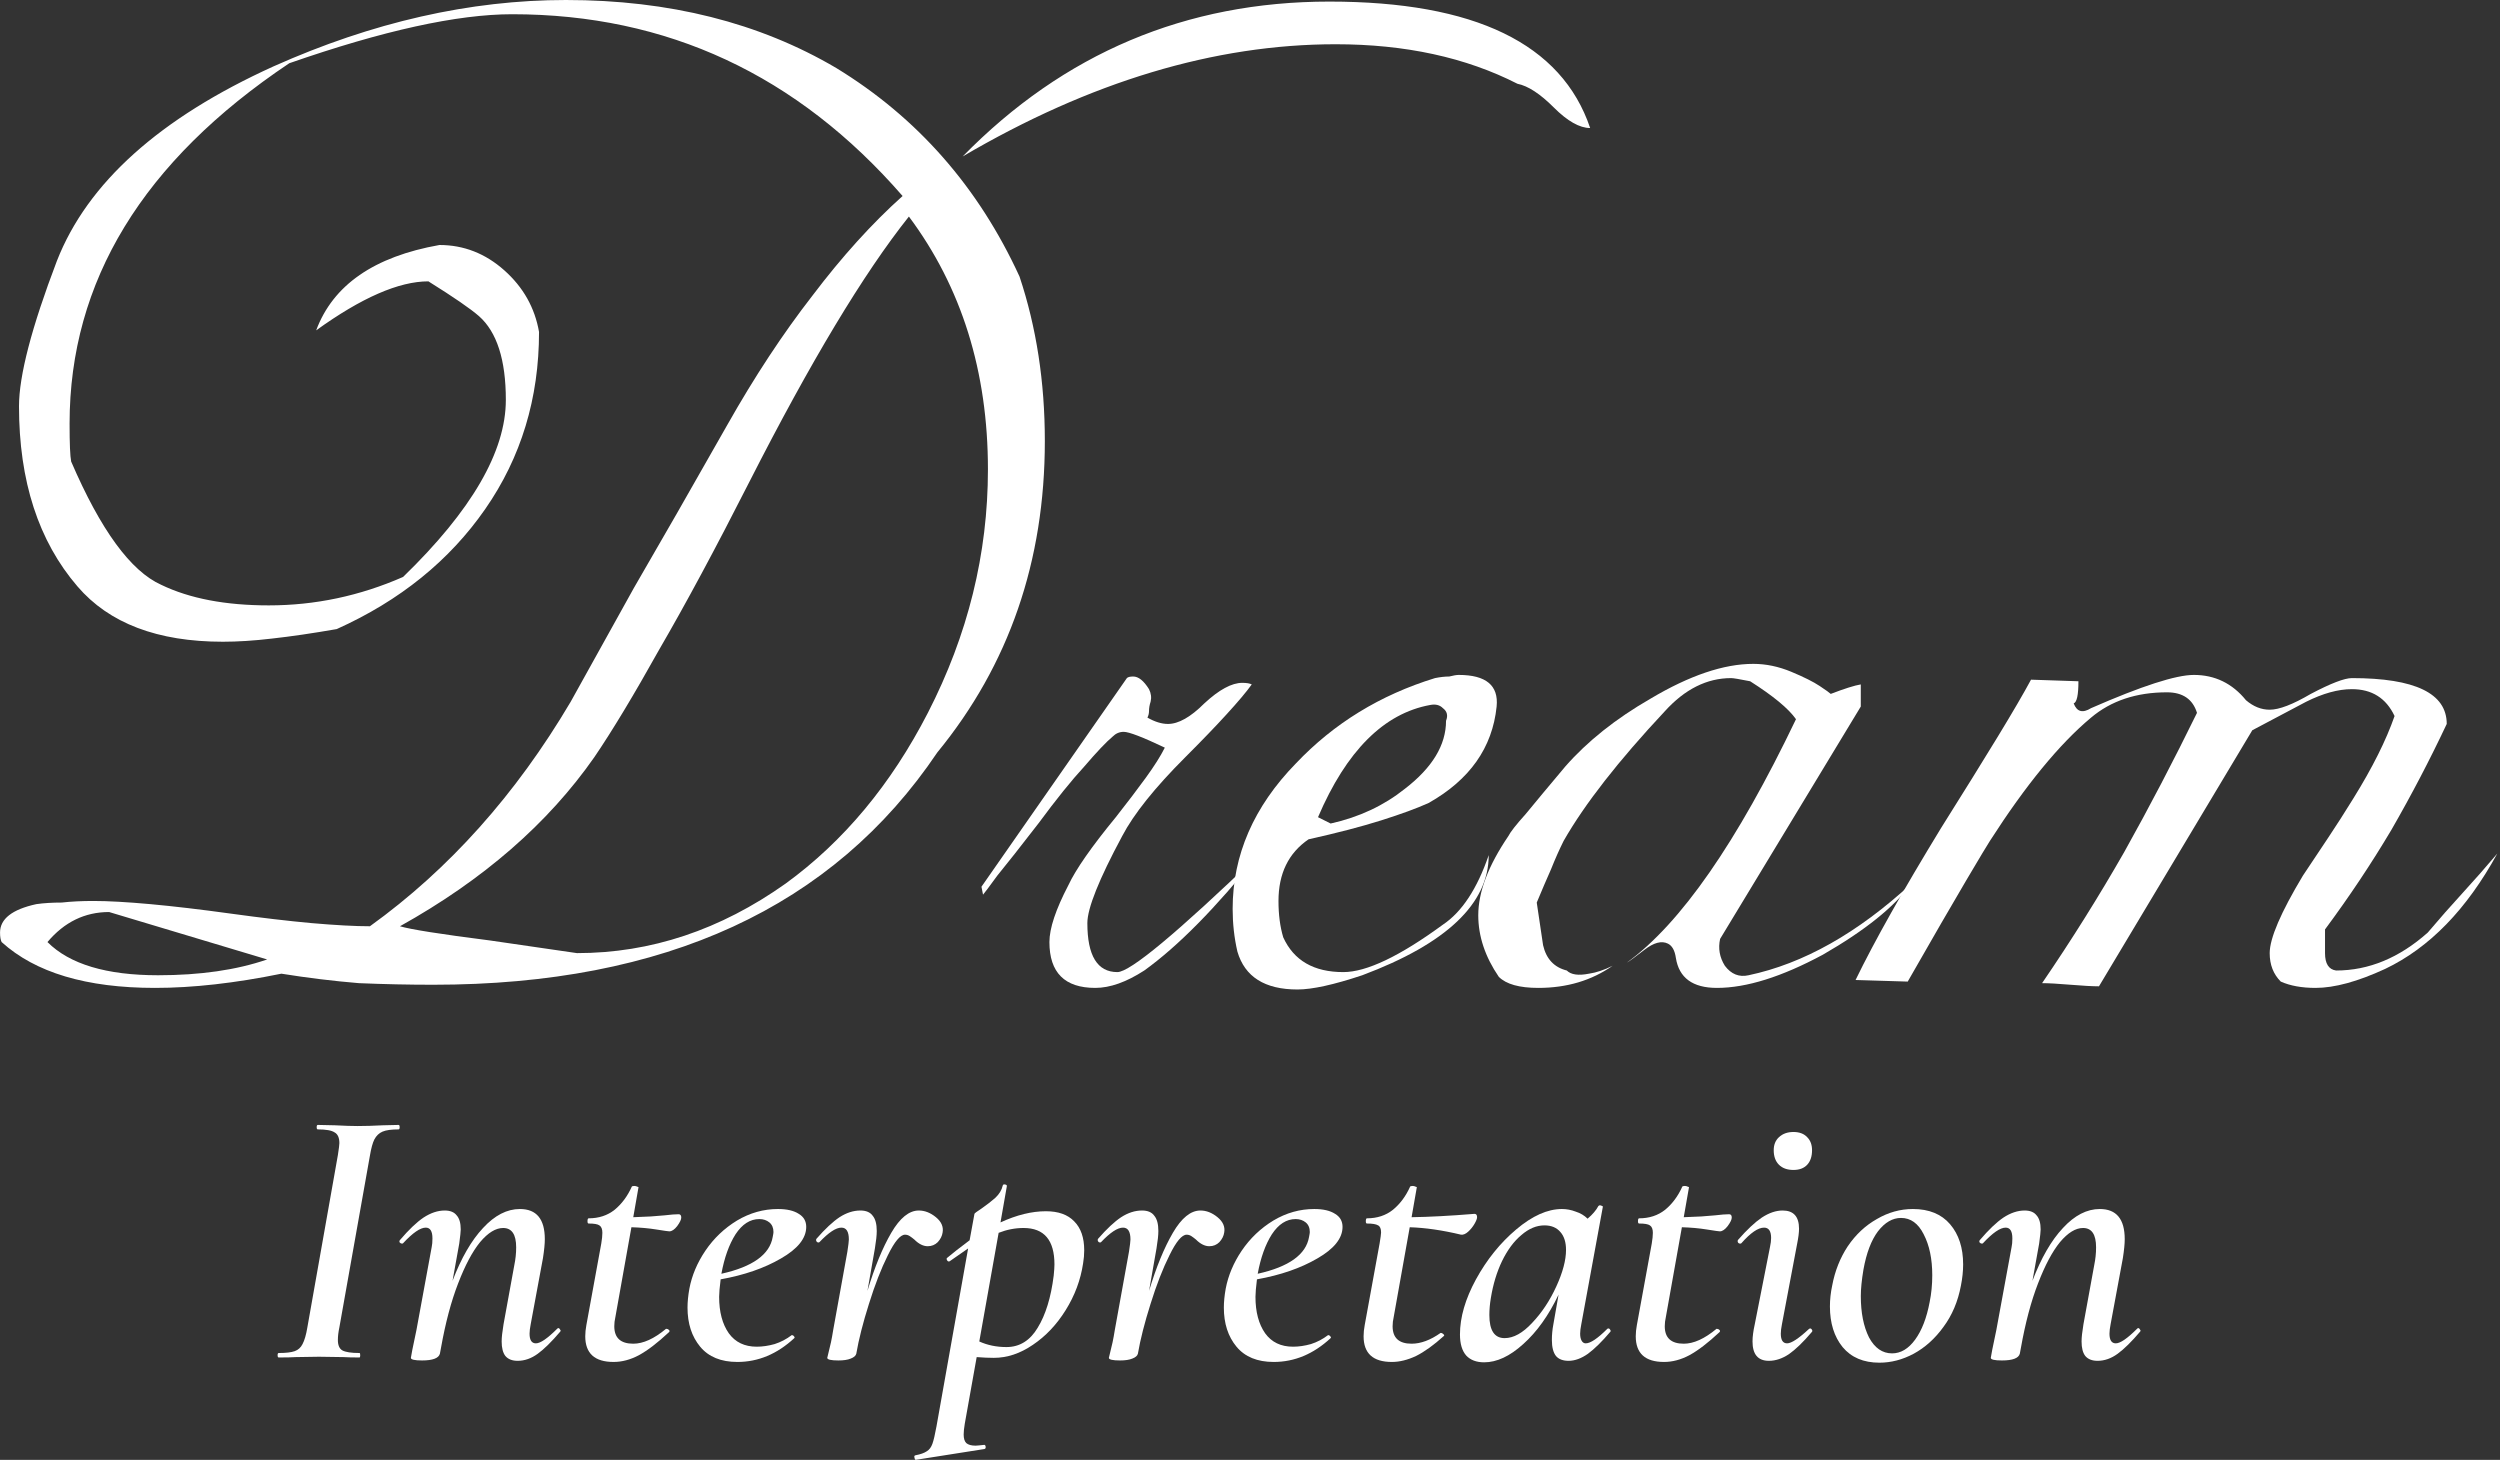 <?xml version="1.0" encoding="UTF-8"?>
<svg xmlns="http://www.w3.org/2000/svg" width="137" height="80" viewBox="0 0 137 80" fill="none">
  <rect x="0" y="0" width="137" height="80" fill="#333333" stroke="none"/>
  <path d="M87.141 7.016C86.564 7.016 85.9 6.641 85.149 5.89C84.398 5.139 83.734 4.706 83.157 4.591C80.327 3.147 77.007 2.425 73.195 2.425C66.555 2.425 59.74 4.475 52.753 8.575C58.297 2.916 64.995 0.087 72.849 0.087C80.818 0.087 85.582 2.396 87.141 7.016ZM31.012 0C36.671 0 41.608 1.242 45.824 3.725C50.27 6.439 53.619 10.25 55.871 15.158C56.795 17.93 57.257 20.933 57.257 24.167C57.257 30.75 55.294 36.438 51.367 41.231C45.65 49.719 36.44 53.964 23.736 53.964C22.407 53.964 21.05 53.935 19.665 53.877C18.279 53.762 16.864 53.589 15.42 53.358C12.879 53.877 10.569 54.137 8.491 54.137C4.737 54.137 1.936 53.3 0.089 51.625C0.031 51.51 0.002 51.336 0.002 51.105C0.002 50.355 0.666 49.835 1.994 49.546C2.398 49.489 2.86 49.46 3.38 49.46C3.9 49.402 4.477 49.373 5.112 49.373C5.921 49.373 6.96 49.431 8.231 49.546C9.501 49.662 10.974 49.835 12.648 50.066C14.323 50.297 15.796 50.47 17.066 50.586C18.394 50.701 19.462 50.759 20.271 50.759C24.602 47.641 28.269 43.541 31.272 38.459C32.196 36.784 33.35 34.706 34.736 32.222C36.18 29.739 37.883 26.765 39.847 23.301C41.348 20.644 42.907 18.277 44.524 16.198C46.141 14.061 47.787 12.242 49.462 10.741C43.687 4.1 36.555 0.78 28.067 0.78C25.064 0.78 20.993 1.675 15.853 3.465C7.827 8.835 3.813 15.418 3.813 23.214C3.813 24.311 3.842 25.004 3.9 25.293C5.517 29.046 7.162 31.299 8.837 32.049C10.396 32.8 12.36 33.175 14.727 33.175C17.268 33.175 19.722 32.656 22.09 31.616C25.843 27.978 27.72 24.744 27.72 21.915C27.72 19.72 27.229 18.19 26.248 17.324C25.786 16.92 24.862 16.284 23.476 15.418C21.859 15.418 19.809 16.313 17.326 18.104C18.25 15.62 20.502 14.061 24.082 13.426C25.41 13.426 26.594 13.888 27.634 14.812C28.673 15.736 29.308 16.862 29.539 18.19C29.539 21.828 28.558 25.062 26.594 27.891C24.631 30.721 21.917 32.915 18.452 34.474C17.124 34.706 15.94 34.879 14.9 34.994C13.919 35.11 13.024 35.167 12.215 35.167C8.635 35.167 5.979 34.157 4.246 32.136C2.11 29.653 1.041 26.361 1.041 22.261C1.041 20.587 1.734 17.93 3.12 14.292C4.795 10.019 8.751 6.468 14.987 3.638C20.415 1.213 25.757 0 31.012 0ZM49.808 11.867C47.325 14.985 44.409 19.836 41.059 26.419C39.212 30.057 37.566 33.117 36.122 35.601C34.736 38.084 33.553 40.047 32.571 41.491C30.03 45.129 26.479 48.218 21.917 50.759C22.494 50.932 24.14 51.192 26.854 51.538L31.618 52.231C35.66 52.231 39.471 50.961 43.052 48.42C46.228 46.11 48.826 42.992 50.847 39.065C53.042 34.792 54.139 30.346 54.139 25.726C54.139 20.356 52.695 15.736 49.808 11.867ZM2.601 51.625C3.813 52.838 5.834 53.444 8.664 53.444C10.974 53.444 12.966 53.155 14.641 52.578L5.979 49.979C4.651 49.979 3.524 50.528 2.601 51.625Z" fill="white"></path>
  <path d="M61.753 37.16C61.81 37.102 61.926 37.073 62.099 37.073C62.388 37.073 62.677 37.304 62.965 37.766C63.081 37.997 63.11 38.228 63.052 38.459C62.994 38.632 62.965 38.806 62.965 38.979C62.965 39.094 62.937 39.21 62.879 39.325C63.283 39.556 63.658 39.672 64.005 39.672C64.582 39.672 65.246 39.296 65.997 38.546C66.806 37.795 67.499 37.42 68.076 37.42C68.307 37.42 68.48 37.448 68.596 37.506C68.307 37.91 67.845 38.459 67.21 39.152C66.632 39.787 65.882 40.567 64.958 41.491C63.283 43.165 62.128 44.609 61.493 45.822C60.222 48.189 59.587 49.777 59.587 50.586C59.587 52.376 60.136 53.271 61.233 53.271C61.926 53.271 64.496 51.134 68.942 46.861C66.632 49.748 64.553 51.856 62.706 53.184C61.724 53.819 60.829 54.137 60.02 54.137C58.346 54.137 57.508 53.3 57.508 51.625C57.508 50.874 57.855 49.835 58.548 48.507C58.952 47.641 59.818 46.399 61.146 44.782C61.782 43.974 62.33 43.252 62.792 42.617C63.254 41.981 63.601 41.433 63.832 40.971C62.619 40.394 61.868 40.105 61.58 40.105C61.349 40.105 61.146 40.191 60.973 40.365C60.627 40.653 60.107 41.202 59.414 42.01C58.721 42.761 57.884 43.8 56.902 45.129C55.92 46.399 55.17 47.352 54.65 47.987C54.188 48.622 53.928 48.969 53.87 49.027L53.784 48.593L61.753 37.16Z" fill="white"></path>
  <path d="M78.637 37.16C78.925 37.102 79.185 37.073 79.416 37.073C79.647 37.015 79.821 36.986 79.936 36.986C81.438 36.986 82.13 37.564 82.015 38.719C81.784 40.971 80.542 42.732 78.29 44.003C77.655 44.291 76.789 44.609 75.692 44.956C74.595 45.302 73.266 45.648 71.707 45.995C70.61 46.746 70.061 47.872 70.061 49.373C70.061 50.124 70.148 50.788 70.321 51.365C70.899 52.636 71.996 53.271 73.613 53.271C74.883 53.271 76.702 52.405 79.07 50.672C80.109 49.979 80.947 48.709 81.582 46.861C81.582 49.517 79.272 51.712 74.652 53.444C73.093 53.964 71.909 54.224 71.101 54.224C69.311 54.224 68.214 53.531 67.809 52.145C67.636 51.394 67.549 50.615 67.549 49.806C67.549 46.861 68.704 44.205 71.014 41.837C73.093 39.643 75.634 38.084 78.637 37.16ZM78.377 38.632C75.836 39.094 73.786 41.144 72.227 44.782L72.92 45.129C74.479 44.782 75.836 44.147 76.991 43.223C78.492 42.068 79.243 40.827 79.243 39.498C79.359 39.21 79.301 38.979 79.07 38.806C78.897 38.632 78.666 38.575 78.377 38.632Z" fill="white"></path>
  <path d="M85.687 46.081C85.456 46.544 85.225 47.063 84.994 47.641C84.763 48.16 84.503 48.767 84.214 49.46C84.33 50.21 84.445 50.99 84.561 51.798C84.734 52.549 85.167 53.011 85.86 53.184C86.091 53.415 86.495 53.473 87.073 53.358C87.477 53.3 87.91 53.155 88.372 52.924C87.217 53.733 85.86 54.137 84.301 54.137C83.261 54.137 82.54 53.935 82.135 53.531C81.385 52.434 81.009 51.308 81.009 50.153C81.009 48.882 81.558 47.439 82.655 45.822C82.771 45.591 83.088 45.186 83.608 44.609C84.128 43.974 84.85 43.108 85.773 42.01C86.986 40.624 88.545 39.383 90.451 38.286C92.588 37.015 94.464 36.38 96.081 36.38C96.774 36.38 97.467 36.525 98.16 36.813C98.853 37.102 99.373 37.362 99.719 37.593C100.066 37.824 100.268 37.968 100.325 38.026C101.076 37.737 101.625 37.564 101.971 37.506V38.719L94.262 51.452C94.147 51.972 94.233 52.462 94.522 52.924C94.868 53.386 95.302 53.56 95.821 53.444C98.824 52.809 101.798 51.134 104.743 48.42C103.819 49.691 102.202 50.99 99.892 52.318C97.64 53.531 95.706 54.137 94.089 54.137C92.761 54.137 92.01 53.589 91.837 52.491C91.779 52.087 91.635 51.827 91.404 51.712C91.057 51.538 90.624 51.654 90.104 52.058C89.585 52.462 89.267 52.694 89.152 52.751C92.097 50.615 95.186 46.168 98.42 39.412C98.016 38.834 97.178 38.141 95.908 37.333C95.33 37.218 94.984 37.16 94.868 37.16C93.54 37.16 92.328 37.766 91.23 38.979C88.69 41.693 86.842 44.06 85.687 46.081Z" fill="white"></path>
  <path d="M114.591 39.325C112.859 40.769 111.011 43.021 109.048 46.081C108.932 46.255 108.499 46.977 107.748 48.247C106.998 49.517 105.929 51.365 104.543 53.791L101.685 53.704C102.724 51.567 104.284 48.796 106.362 45.389C107.633 43.367 108.672 41.693 109.481 40.365C110.289 39.036 110.896 37.997 111.3 37.246L113.898 37.333C113.898 38.084 113.812 38.488 113.638 38.546C113.812 39.008 114.129 39.094 114.591 38.806C117.363 37.593 119.24 36.986 120.222 36.986C121.376 36.986 122.329 37.448 123.08 38.372C123.484 38.719 123.917 38.892 124.379 38.892C124.899 38.892 125.65 38.603 126.631 38.026C127.729 37.448 128.479 37.16 128.883 37.16C132.348 37.16 134.081 37.997 134.081 39.672C133.157 41.635 132.146 43.57 131.049 45.475C129.952 47.323 128.739 49.142 127.411 50.932V52.231C127.411 52.809 127.613 53.127 128.017 53.184C129.807 53.184 131.482 52.491 133.041 51.105C133.676 50.355 134.312 49.633 134.947 48.94C135.582 48.247 136.217 47.525 136.852 46.775C135.178 49.835 133.128 51.943 130.702 53.098C129.201 53.791 127.931 54.137 126.891 54.137C126.141 54.137 125.505 54.022 124.986 53.791C124.581 53.386 124.379 52.867 124.379 52.231C124.379 51.423 124.986 50.008 126.198 47.987C126.66 47.294 127.122 46.601 127.584 45.908C128.046 45.215 128.508 44.493 128.97 43.743C130.01 42.068 130.76 40.567 131.222 39.239C130.76 38.257 129.981 37.766 128.883 37.766C128.133 37.766 127.295 37.997 126.372 38.459L123.426 40.018L115.024 54.05C114.678 54.05 114.158 54.022 113.465 53.964C112.772 53.906 112.253 53.877 111.906 53.877C113.523 51.51 115.024 49.113 116.41 46.688C117.796 44.205 119.124 41.664 120.395 39.065C120.164 38.315 119.615 37.939 118.749 37.939C117.074 37.939 115.688 38.401 114.591 39.325Z" fill="white"></path>
  <path d="M15.274 74.39C15.233 74.39 15.213 74.349 15.213 74.267C15.213 74.186 15.233 74.145 15.274 74.145C15.668 74.145 15.961 74.111 16.151 74.043C16.341 73.975 16.484 73.846 16.579 73.656C16.688 73.452 16.776 73.146 16.844 72.738L18.516 63.297C18.571 62.944 18.598 62.727 18.598 62.645C18.598 62.346 18.509 62.149 18.333 62.054C18.17 61.945 17.864 61.891 17.415 61.891C17.374 61.891 17.354 61.85 17.354 61.768C17.354 61.687 17.374 61.646 17.415 61.646L18.353 61.666C18.87 61.693 19.284 61.707 19.597 61.707C20.005 61.707 20.467 61.693 20.983 61.666L21.84 61.646C21.881 61.646 21.901 61.687 21.901 61.768C21.901 61.85 21.881 61.891 21.84 61.891C21.446 61.891 21.153 61.931 20.963 62.013C20.773 62.094 20.623 62.237 20.515 62.441C20.419 62.631 20.338 62.931 20.27 63.338L18.598 72.738C18.543 72.996 18.516 73.228 18.516 73.431C18.516 73.717 18.598 73.907 18.761 74.002C18.938 74.097 19.25 74.145 19.699 74.145C19.726 74.145 19.74 74.186 19.74 74.267C19.74 74.349 19.726 74.39 19.699 74.39C19.332 74.39 19.04 74.383 18.822 74.369L17.476 74.349L16.212 74.369C15.995 74.383 15.682 74.39 15.274 74.39Z" fill="white"></path>
  <path d="M30.529 72.82C30.556 72.793 30.577 72.779 30.59 72.779C30.631 72.779 30.665 72.806 30.692 72.861C30.733 72.901 30.733 72.942 30.692 72.983C30.23 73.527 29.822 73.928 29.469 74.186C29.115 74.444 28.748 74.573 28.368 74.573C28.069 74.573 27.844 74.485 27.695 74.308C27.559 74.132 27.491 73.866 27.491 73.513C27.491 73.296 27.525 72.983 27.593 72.575L28.184 69.333C28.252 69.007 28.286 68.68 28.286 68.354C28.286 67.647 28.048 67.294 27.573 67.294C27.165 67.294 26.743 67.552 26.308 68.069C25.887 68.585 25.486 69.34 25.105 70.332C24.725 71.311 24.412 72.487 24.167 73.86L24.106 74.186C24.038 74.43 23.712 74.553 23.128 74.553C22.72 74.553 22.516 74.505 22.516 74.41L22.597 73.962C22.733 73.323 22.808 72.963 22.822 72.881L23.658 68.334C23.685 68.212 23.698 68.055 23.698 67.865C23.698 67.471 23.576 67.274 23.331 67.274C23.032 67.274 22.618 67.559 22.088 68.13C22.074 68.144 22.054 68.15 22.026 68.15C21.986 68.15 21.945 68.13 21.904 68.089C21.877 68.035 21.884 67.987 21.924 67.947C22.4 67.389 22.828 66.981 23.209 66.723C23.603 66.465 23.991 66.336 24.371 66.336C24.67 66.336 24.888 66.424 25.024 66.601C25.173 66.764 25.248 67.022 25.248 67.376C25.248 67.484 25.221 67.743 25.166 68.15L24.799 70.189C25.275 68.939 25.833 67.974 26.471 67.294C27.11 66.601 27.783 66.254 28.49 66.254C29.401 66.254 29.856 66.805 29.856 67.906C29.856 68.164 29.822 68.511 29.754 68.946L29.081 72.575C29.041 72.779 29.02 72.949 29.02 73.085C29.02 73.438 29.136 73.615 29.367 73.615C29.612 73.615 29.999 73.35 30.529 72.82Z" fill="white"></path>
  <path d="M37.19 66.54C37.285 66.54 37.333 66.601 37.333 66.723C37.333 66.832 37.258 66.988 37.109 67.192C36.959 67.382 36.816 67.478 36.68 67.478C36.626 67.478 36.388 67.444 35.967 67.376C35.545 67.308 35.09 67.267 34.601 67.253L33.724 72.167C33.683 72.344 33.663 72.514 33.663 72.677C33.663 73.316 34.009 73.635 34.703 73.635C35.246 73.635 35.844 73.364 36.497 72.82H36.517C36.572 72.82 36.619 72.84 36.66 72.881C36.701 72.922 36.701 72.963 36.66 73.003C36.035 73.588 35.484 74.009 35.008 74.267C34.546 74.512 34.084 74.635 33.622 74.635C32.589 74.635 32.072 74.165 32.072 73.228C32.072 73.037 32.093 72.833 32.133 72.616L32.949 68.15C32.99 67.906 33.01 67.709 33.01 67.559C33.01 67.355 32.956 67.219 32.847 67.151C32.752 67.083 32.555 67.049 32.256 67.049C32.215 67.049 32.195 67.008 32.195 66.927C32.195 66.818 32.215 66.764 32.256 66.764C32.813 66.764 33.289 66.608 33.683 66.295C34.077 65.969 34.39 65.547 34.621 65.031C34.635 65.004 34.682 64.99 34.764 64.99C34.818 64.99 34.873 65.004 34.927 65.031C34.981 65.044 35.002 65.058 34.988 65.071L34.703 66.703C35.056 66.689 35.376 66.675 35.661 66.662C35.946 66.635 36.198 66.614 36.415 66.601C36.755 66.56 37.014 66.54 37.19 66.54Z" fill="white"></path>
  <path d="M42.631 66.254C43.12 66.254 43.501 66.342 43.773 66.519C44.045 66.682 44.181 66.92 44.181 67.233C44.181 67.858 43.718 68.436 42.794 68.966C41.883 69.496 40.782 69.877 39.491 70.108C39.436 70.543 39.409 70.862 39.409 71.066C39.409 71.895 39.586 72.561 39.939 73.064C40.293 73.554 40.803 73.799 41.469 73.799C41.781 73.799 42.108 73.751 42.447 73.656C42.787 73.547 43.1 73.384 43.385 73.166H43.406C43.447 73.166 43.48 73.187 43.508 73.228C43.548 73.268 43.555 73.302 43.528 73.329C42.59 74.2 41.55 74.635 40.408 74.635C39.511 74.635 38.831 74.356 38.369 73.799C37.907 73.241 37.676 72.528 37.676 71.657C37.676 71.345 37.71 70.998 37.778 70.618C37.914 69.897 38.206 69.204 38.655 68.538C39.117 67.858 39.695 67.308 40.388 66.886C41.095 66.465 41.843 66.254 42.631 66.254ZM42.345 67.783C42.373 67.647 42.386 67.559 42.386 67.518C42.386 67.287 42.311 67.111 42.162 66.988C42.012 66.866 41.829 66.805 41.611 66.805C41.108 66.805 40.673 67.083 40.306 67.641C39.953 68.198 39.695 68.918 39.532 69.802C41.244 69.421 42.182 68.749 42.345 67.783Z" fill="white"></path>
  <path d="M50.35 66.336C50.676 66.336 50.989 66.458 51.288 66.703C51.587 66.947 51.709 67.226 51.655 67.539C51.628 67.729 51.539 67.906 51.39 68.069C51.24 68.218 51.057 68.293 50.839 68.293C50.594 68.293 50.35 68.171 50.105 67.926C50.024 67.858 49.942 67.797 49.861 67.743C49.779 67.688 49.691 67.661 49.595 67.661C49.337 67.661 49.025 68.035 48.657 68.782C48.29 69.516 47.944 70.407 47.618 71.454C47.291 72.487 47.06 73.397 46.924 74.186C46.897 74.295 46.795 74.383 46.618 74.451C46.455 74.519 46.231 74.553 45.946 74.553C45.538 74.553 45.334 74.505 45.334 74.41L45.436 73.982C45.463 73.873 45.497 73.731 45.538 73.554C45.578 73.364 45.619 73.139 45.66 72.881L46.435 68.599C46.489 68.246 46.517 68.021 46.517 67.926C46.517 67.491 46.381 67.274 46.109 67.274C45.81 67.274 45.409 67.539 44.906 68.069C44.892 68.082 44.872 68.089 44.844 68.089C44.804 68.089 44.77 68.069 44.742 68.028C44.715 67.974 44.715 67.926 44.742 67.885C45.218 67.341 45.64 66.947 46.007 66.703C46.387 66.458 46.768 66.336 47.149 66.336C47.461 66.336 47.685 66.431 47.822 66.621C47.971 66.798 48.046 67.076 48.046 67.457C48.046 67.688 48.012 68.008 47.944 68.415L47.536 70.74C47.93 69.435 48.365 68.375 48.841 67.559C49.317 66.743 49.82 66.336 50.35 66.336Z" fill="white"></path>
  <path d="M57.315 66.376C57.995 66.376 58.511 66.56 58.864 66.927C59.232 67.294 59.415 67.824 59.415 68.517C59.415 68.749 59.395 68.986 59.354 69.231C59.218 70.142 58.898 70.998 58.396 71.8C57.906 72.589 57.308 73.221 56.601 73.697C55.908 74.172 55.194 74.41 54.46 74.41C54.188 74.41 53.876 74.397 53.522 74.369L52.87 78.019C52.829 78.264 52.809 78.461 52.809 78.611C52.809 78.828 52.856 78.984 52.951 79.079C53.06 79.175 53.23 79.222 53.461 79.222C53.516 79.222 53.665 79.209 53.91 79.181C53.964 79.168 53.998 79.195 54.012 79.263C54.025 79.345 54.005 79.392 53.95 79.406L50.199 79.997C50.158 80.011 50.131 79.977 50.117 79.895C50.09 79.814 50.103 79.766 50.158 79.752C50.443 79.698 50.654 79.623 50.79 79.528C50.926 79.447 51.028 79.311 51.096 79.12C51.164 78.93 51.239 78.611 51.32 78.162L53.053 68.415C52.578 68.742 52.245 68.973 52.054 69.109C52.041 69.122 52.02 69.129 51.993 69.129C51.952 69.129 51.918 69.102 51.891 69.047C51.864 68.993 51.871 68.952 51.911 68.925C52.183 68.694 52.591 68.375 53.135 67.967L53.4 66.519C53.4 66.492 53.536 66.39 53.808 66.213C54.08 66.023 54.324 65.833 54.542 65.642C54.759 65.439 54.895 65.214 54.95 64.969C54.963 64.915 55.004 64.895 55.072 64.908C55.154 64.922 55.188 64.956 55.174 65.01L54.827 66.988C55.711 66.58 56.54 66.376 57.315 66.376ZM57.743 69.904C57.77 69.632 57.784 69.428 57.784 69.292C57.784 67.96 57.22 67.294 56.092 67.294C55.629 67.294 55.174 67.382 54.725 67.559L53.665 73.513C54.114 73.717 54.61 73.819 55.154 73.819C55.874 73.819 56.445 73.465 56.866 72.759C57.301 72.052 57.593 71.1 57.743 69.904Z" fill="white"></path>
  <path d="M65.782 66.336C66.108 66.336 66.421 66.458 66.72 66.703C67.019 66.947 67.141 67.226 67.087 67.539C67.06 67.729 66.971 67.906 66.822 68.069C66.672 68.218 66.489 68.293 66.271 68.293C66.027 68.293 65.782 68.171 65.537 67.926C65.456 67.858 65.374 67.797 65.293 67.743C65.211 67.688 65.123 67.661 65.028 67.661C64.769 67.661 64.457 68.035 64.09 68.782C63.722 69.516 63.376 70.407 63.05 71.454C62.723 72.487 62.492 73.397 62.356 74.186C62.329 74.295 62.227 74.383 62.05 74.451C61.887 74.519 61.663 74.553 61.378 74.553C60.97 74.553 60.766 74.505 60.766 74.41L60.868 73.982C60.895 73.873 60.929 73.731 60.97 73.554C61.011 73.364 61.051 73.139 61.092 72.881L61.867 68.599C61.921 68.246 61.949 68.021 61.949 67.926C61.949 67.491 61.813 67.274 61.541 67.274C61.242 67.274 60.841 67.539 60.338 68.069C60.324 68.082 60.304 68.089 60.277 68.089C60.236 68.089 60.202 68.069 60.175 68.028C60.147 67.974 60.147 67.926 60.175 67.885C60.65 67.341 61.072 66.947 61.439 66.703C61.819 66.458 62.2 66.336 62.581 66.336C62.893 66.336 63.118 66.431 63.254 66.621C63.403 66.798 63.478 67.076 63.478 67.457C63.478 67.688 63.444 68.008 63.376 68.415L62.968 70.74C63.362 69.435 63.797 68.375 64.273 67.559C64.749 66.743 65.252 66.336 65.782 66.336Z" fill="white"></path>
  <path d="M72.022 66.254C72.511 66.254 72.891 66.342 73.163 66.519C73.435 66.682 73.571 66.92 73.571 67.233C73.571 67.858 73.109 68.436 72.185 68.966C71.274 69.496 70.173 69.877 68.881 70.108C68.827 70.543 68.8 70.862 68.8 71.066C68.8 71.895 68.977 72.561 69.33 73.064C69.683 73.554 70.193 73.799 70.859 73.799C71.172 73.799 71.498 73.751 71.838 73.656C72.178 73.547 72.49 73.384 72.776 73.166H72.796C72.837 73.166 72.871 73.187 72.898 73.228C72.939 73.268 72.946 73.302 72.919 73.329C71.981 74.2 70.941 74.635 69.799 74.635C68.902 74.635 68.222 74.356 67.76 73.799C67.298 73.241 67.067 72.528 67.067 71.657C67.067 71.345 67.101 70.998 67.169 70.618C67.305 69.897 67.597 69.204 68.045 68.538C68.508 67.858 69.085 67.308 69.779 66.886C70.485 66.465 71.233 66.254 72.022 66.254ZM71.736 67.783C71.763 67.647 71.777 67.559 71.777 67.518C71.777 67.287 71.702 67.111 71.552 66.988C71.403 66.866 71.219 66.805 71.002 66.805C70.499 66.805 70.064 67.083 69.697 67.641C69.344 68.198 69.085 68.918 68.922 69.802C70.635 69.421 71.573 68.749 71.736 67.783Z" fill="white"></path>
  <path d="M80.801 66.519C80.896 66.519 80.944 66.58 80.944 66.703C80.944 66.784 80.896 66.907 80.801 67.07C80.706 67.233 80.59 67.376 80.454 67.498C80.318 67.62 80.189 67.675 80.067 67.661C79.047 67.416 78.109 67.28 77.253 67.253L76.376 72.167C76.335 72.344 76.315 72.514 76.315 72.677C76.315 73.316 76.662 73.635 77.355 73.635C77.858 73.635 78.388 73.438 78.945 73.044H78.966C79.006 73.044 79.047 73.064 79.088 73.105C79.142 73.146 79.156 73.18 79.129 73.207C78.571 73.71 78.062 74.077 77.6 74.308C77.137 74.526 76.695 74.635 76.274 74.635C75.241 74.635 74.725 74.165 74.725 73.228C74.725 73.037 74.745 72.833 74.786 72.616L75.601 68.15C75.656 67.824 75.683 67.62 75.683 67.539C75.683 67.335 75.628 67.206 75.52 67.151C75.411 67.083 75.207 67.049 74.908 67.049C74.867 67.049 74.847 67.008 74.847 66.927C74.847 66.818 74.867 66.764 74.908 66.764C75.465 66.764 75.941 66.608 76.335 66.295C76.73 65.969 77.042 65.547 77.273 65.031C77.287 65.004 77.334 64.99 77.416 64.99C77.47 64.99 77.525 65.004 77.579 65.031C77.633 65.044 77.654 65.058 77.64 65.071L77.355 66.703C78.32 66.689 79.469 66.628 80.801 66.519Z" fill="white"></path>
  <path d="M88.081 72.82C88.094 72.806 88.115 72.799 88.142 72.799C88.183 72.799 88.217 72.826 88.244 72.881C88.271 72.922 88.271 72.956 88.244 72.983C87.795 73.513 87.388 73.914 87.021 74.186C86.654 74.444 86.3 74.573 85.96 74.573C85.648 74.573 85.417 74.485 85.267 74.308C85.118 74.118 85.043 73.826 85.043 73.431C85.043 73.146 85.07 72.861 85.124 72.575L85.41 70.944C84.866 72.086 84.22 72.99 83.473 73.656C82.739 74.322 82.025 74.655 81.332 74.655C80.91 74.655 80.584 74.532 80.353 74.288C80.122 74.029 80.006 73.642 80.006 73.126C80.006 72.188 80.299 71.182 80.883 70.108C81.481 69.02 82.215 68.11 83.085 67.376C83.969 66.628 84.805 66.254 85.593 66.254C85.852 66.254 86.103 66.302 86.348 66.397C86.606 66.478 86.823 66.608 87 66.784C87.272 66.553 87.469 66.322 87.591 66.091C87.619 66.064 87.646 66.05 87.673 66.05C87.714 66.05 87.755 66.064 87.795 66.091C87.836 66.105 87.85 66.118 87.836 66.132L86.654 72.575C86.613 72.779 86.592 72.949 86.592 73.085C86.592 73.248 86.62 73.377 86.674 73.472C86.728 73.567 86.803 73.615 86.898 73.615C87.156 73.615 87.551 73.35 88.081 72.82ZM82.453 73.329C82.943 73.329 83.445 73.051 83.962 72.493C84.492 71.936 84.934 71.27 85.287 70.495C85.641 69.72 85.818 69.054 85.818 68.497C85.818 68.076 85.716 67.749 85.512 67.518C85.308 67.274 85.016 67.151 84.635 67.151C84.2 67.151 83.778 67.328 83.371 67.681C82.963 68.021 82.609 68.497 82.311 69.109C82.025 69.707 81.821 70.38 81.699 71.127C81.644 71.454 81.617 71.766 81.617 72.065C81.617 72.908 81.896 73.329 82.453 73.329Z" fill="white"></path>
  <path d="M94.757 66.54C94.852 66.54 94.9 66.601 94.9 66.723C94.9 66.832 94.825 66.988 94.675 67.192C94.526 67.382 94.383 67.478 94.247 67.478C94.193 67.478 93.955 67.444 93.533 67.376C93.112 67.308 92.657 67.267 92.167 67.253L91.29 72.167C91.25 72.344 91.229 72.514 91.229 72.677C91.229 73.316 91.576 73.635 92.269 73.635C92.813 73.635 93.411 73.364 94.064 72.82H94.084C94.138 72.82 94.186 72.84 94.227 72.881C94.267 72.922 94.267 72.963 94.227 73.003C93.601 73.588 93.051 74.009 92.575 74.267C92.113 74.512 91.651 74.635 91.189 74.635C90.155 74.635 89.639 74.165 89.639 73.228C89.639 73.037 89.659 72.833 89.7 72.616L90.516 68.15C90.556 67.906 90.577 67.709 90.577 67.559C90.577 67.355 90.522 67.219 90.414 67.151C90.319 67.083 90.121 67.049 89.822 67.049C89.782 67.049 89.761 67.008 89.761 66.927C89.761 66.818 89.782 66.764 89.822 66.764C90.38 66.764 90.855 66.608 91.25 66.295C91.644 65.969 91.957 65.547 92.188 65.031C92.201 65.004 92.249 64.99 92.33 64.99C92.385 64.99 92.439 65.004 92.493 65.031C92.548 65.044 92.568 65.058 92.555 65.071L92.269 66.703C92.623 66.689 92.942 66.675 93.228 66.662C93.513 66.635 93.764 66.614 93.982 66.601C94.322 66.56 94.58 66.54 94.757 66.54Z" fill="white"></path>
  <path d="M96.935 74.573C96.337 74.573 96.038 74.22 96.038 73.513C96.038 73.255 96.079 72.942 96.16 72.575L96.996 68.334C97.037 68.144 97.057 67.98 97.057 67.844C97.057 67.464 96.928 67.274 96.67 67.274C96.344 67.274 95.929 67.559 95.426 68.13C95.413 68.144 95.392 68.15 95.365 68.15C95.311 68.15 95.27 68.13 95.243 68.089C95.216 68.035 95.216 67.987 95.243 67.947C95.732 67.389 96.167 66.981 96.548 66.723C96.942 66.465 97.322 66.336 97.689 66.336C98.288 66.336 98.587 66.669 98.587 67.335C98.587 67.539 98.553 67.811 98.485 68.15L97.649 72.575C97.608 72.779 97.588 72.949 97.588 73.085C97.588 73.438 97.703 73.615 97.934 73.615C98.165 73.615 98.559 73.357 99.117 72.84C99.144 72.813 99.171 72.799 99.198 72.799C99.239 72.799 99.273 72.826 99.3 72.881C99.328 72.922 99.321 72.963 99.28 73.003C98.818 73.547 98.403 73.948 98.036 74.206C97.669 74.451 97.302 74.573 96.935 74.573ZM98.281 64.113C97.941 64.113 97.676 64.018 97.486 63.828C97.295 63.637 97.2 63.372 97.2 63.032C97.2 62.733 97.295 62.495 97.486 62.319C97.689 62.128 97.954 62.033 98.281 62.033C98.607 62.033 98.859 62.128 99.035 62.319C99.212 62.495 99.3 62.733 99.3 63.032C99.3 63.372 99.212 63.637 99.035 63.828C98.859 64.018 98.607 64.113 98.281 64.113Z" fill="white"></path>
  <path d="M102.992 74.675C102.122 74.675 101.45 74.39 100.974 73.819C100.512 73.248 100.28 72.507 100.28 71.596C100.28 71.216 100.321 70.835 100.403 70.454C100.552 69.652 100.838 68.932 101.259 68.293C101.694 67.654 102.224 67.158 102.85 66.805C103.475 66.438 104.134 66.254 104.827 66.254C105.711 66.254 106.391 66.533 106.867 67.09C107.342 67.647 107.58 68.381 107.58 69.292C107.58 69.659 107.539 70.047 107.458 70.454C107.295 71.324 106.975 72.079 106.499 72.718C106.037 73.357 105.494 73.846 104.868 74.186C104.257 74.512 103.631 74.675 102.992 74.675ZM103.686 74.165C104.161 74.165 104.583 73.914 104.95 73.411C105.317 72.908 105.582 72.222 105.745 71.352C105.84 70.889 105.888 70.4 105.888 69.883C105.888 68.986 105.731 68.239 105.419 67.641C105.12 67.043 104.705 66.743 104.175 66.743C103.713 66.743 103.291 66.988 102.911 67.478C102.544 67.967 102.279 68.667 102.116 69.578C102.02 70.149 101.973 70.631 101.973 71.025C101.973 71.936 102.122 72.691 102.421 73.289C102.734 73.873 103.156 74.165 103.686 74.165Z" fill="white"></path>
  <path d="M117.108 72.82C117.135 72.793 117.156 72.779 117.169 72.779C117.21 72.779 117.244 72.806 117.271 72.861C117.312 72.901 117.312 72.942 117.271 72.983C116.809 73.527 116.401 73.928 116.048 74.186C115.694 74.444 115.327 74.573 114.947 74.573C114.648 74.573 114.423 74.485 114.274 74.308C114.138 74.132 114.07 73.866 114.07 73.513C114.07 73.296 114.104 72.983 114.172 72.575L114.763 69.333C114.831 69.007 114.865 68.68 114.865 68.354C114.865 67.647 114.627 67.294 114.151 67.294C113.744 67.294 113.322 67.552 112.887 68.069C112.466 68.585 112.065 69.34 111.684 70.332C111.304 71.311 110.991 72.487 110.746 73.86L110.685 74.186C110.617 74.43 110.291 74.553 109.706 74.553C109.299 74.553 109.095 74.505 109.095 74.41L109.176 73.962C109.312 73.323 109.387 72.963 109.4 72.881L110.236 68.334C110.264 68.212 110.277 68.055 110.277 67.865C110.277 67.471 110.155 67.274 109.91 67.274C109.611 67.274 109.197 67.559 108.666 68.13C108.653 68.144 108.632 68.15 108.605 68.15C108.564 68.15 108.524 68.13 108.483 68.089C108.456 68.035 108.463 67.987 108.503 67.947C108.979 67.389 109.407 66.981 109.788 66.723C110.182 66.465 110.57 66.336 110.95 66.336C111.249 66.336 111.467 66.424 111.603 66.601C111.752 66.764 111.827 67.022 111.827 67.376C111.827 67.484 111.8 67.743 111.745 68.15L111.378 70.189C111.854 68.939 112.411 67.974 113.05 67.294C113.689 66.601 114.362 66.254 115.069 66.254C115.98 66.254 116.435 66.805 116.435 67.906C116.435 68.164 116.401 68.511 116.333 68.946L115.66 72.575C115.62 72.779 115.599 72.949 115.599 73.085C115.599 73.438 115.715 73.615 115.946 73.615C116.19 73.615 116.578 73.35 117.108 72.82Z" fill="white"></path>
</svg>
